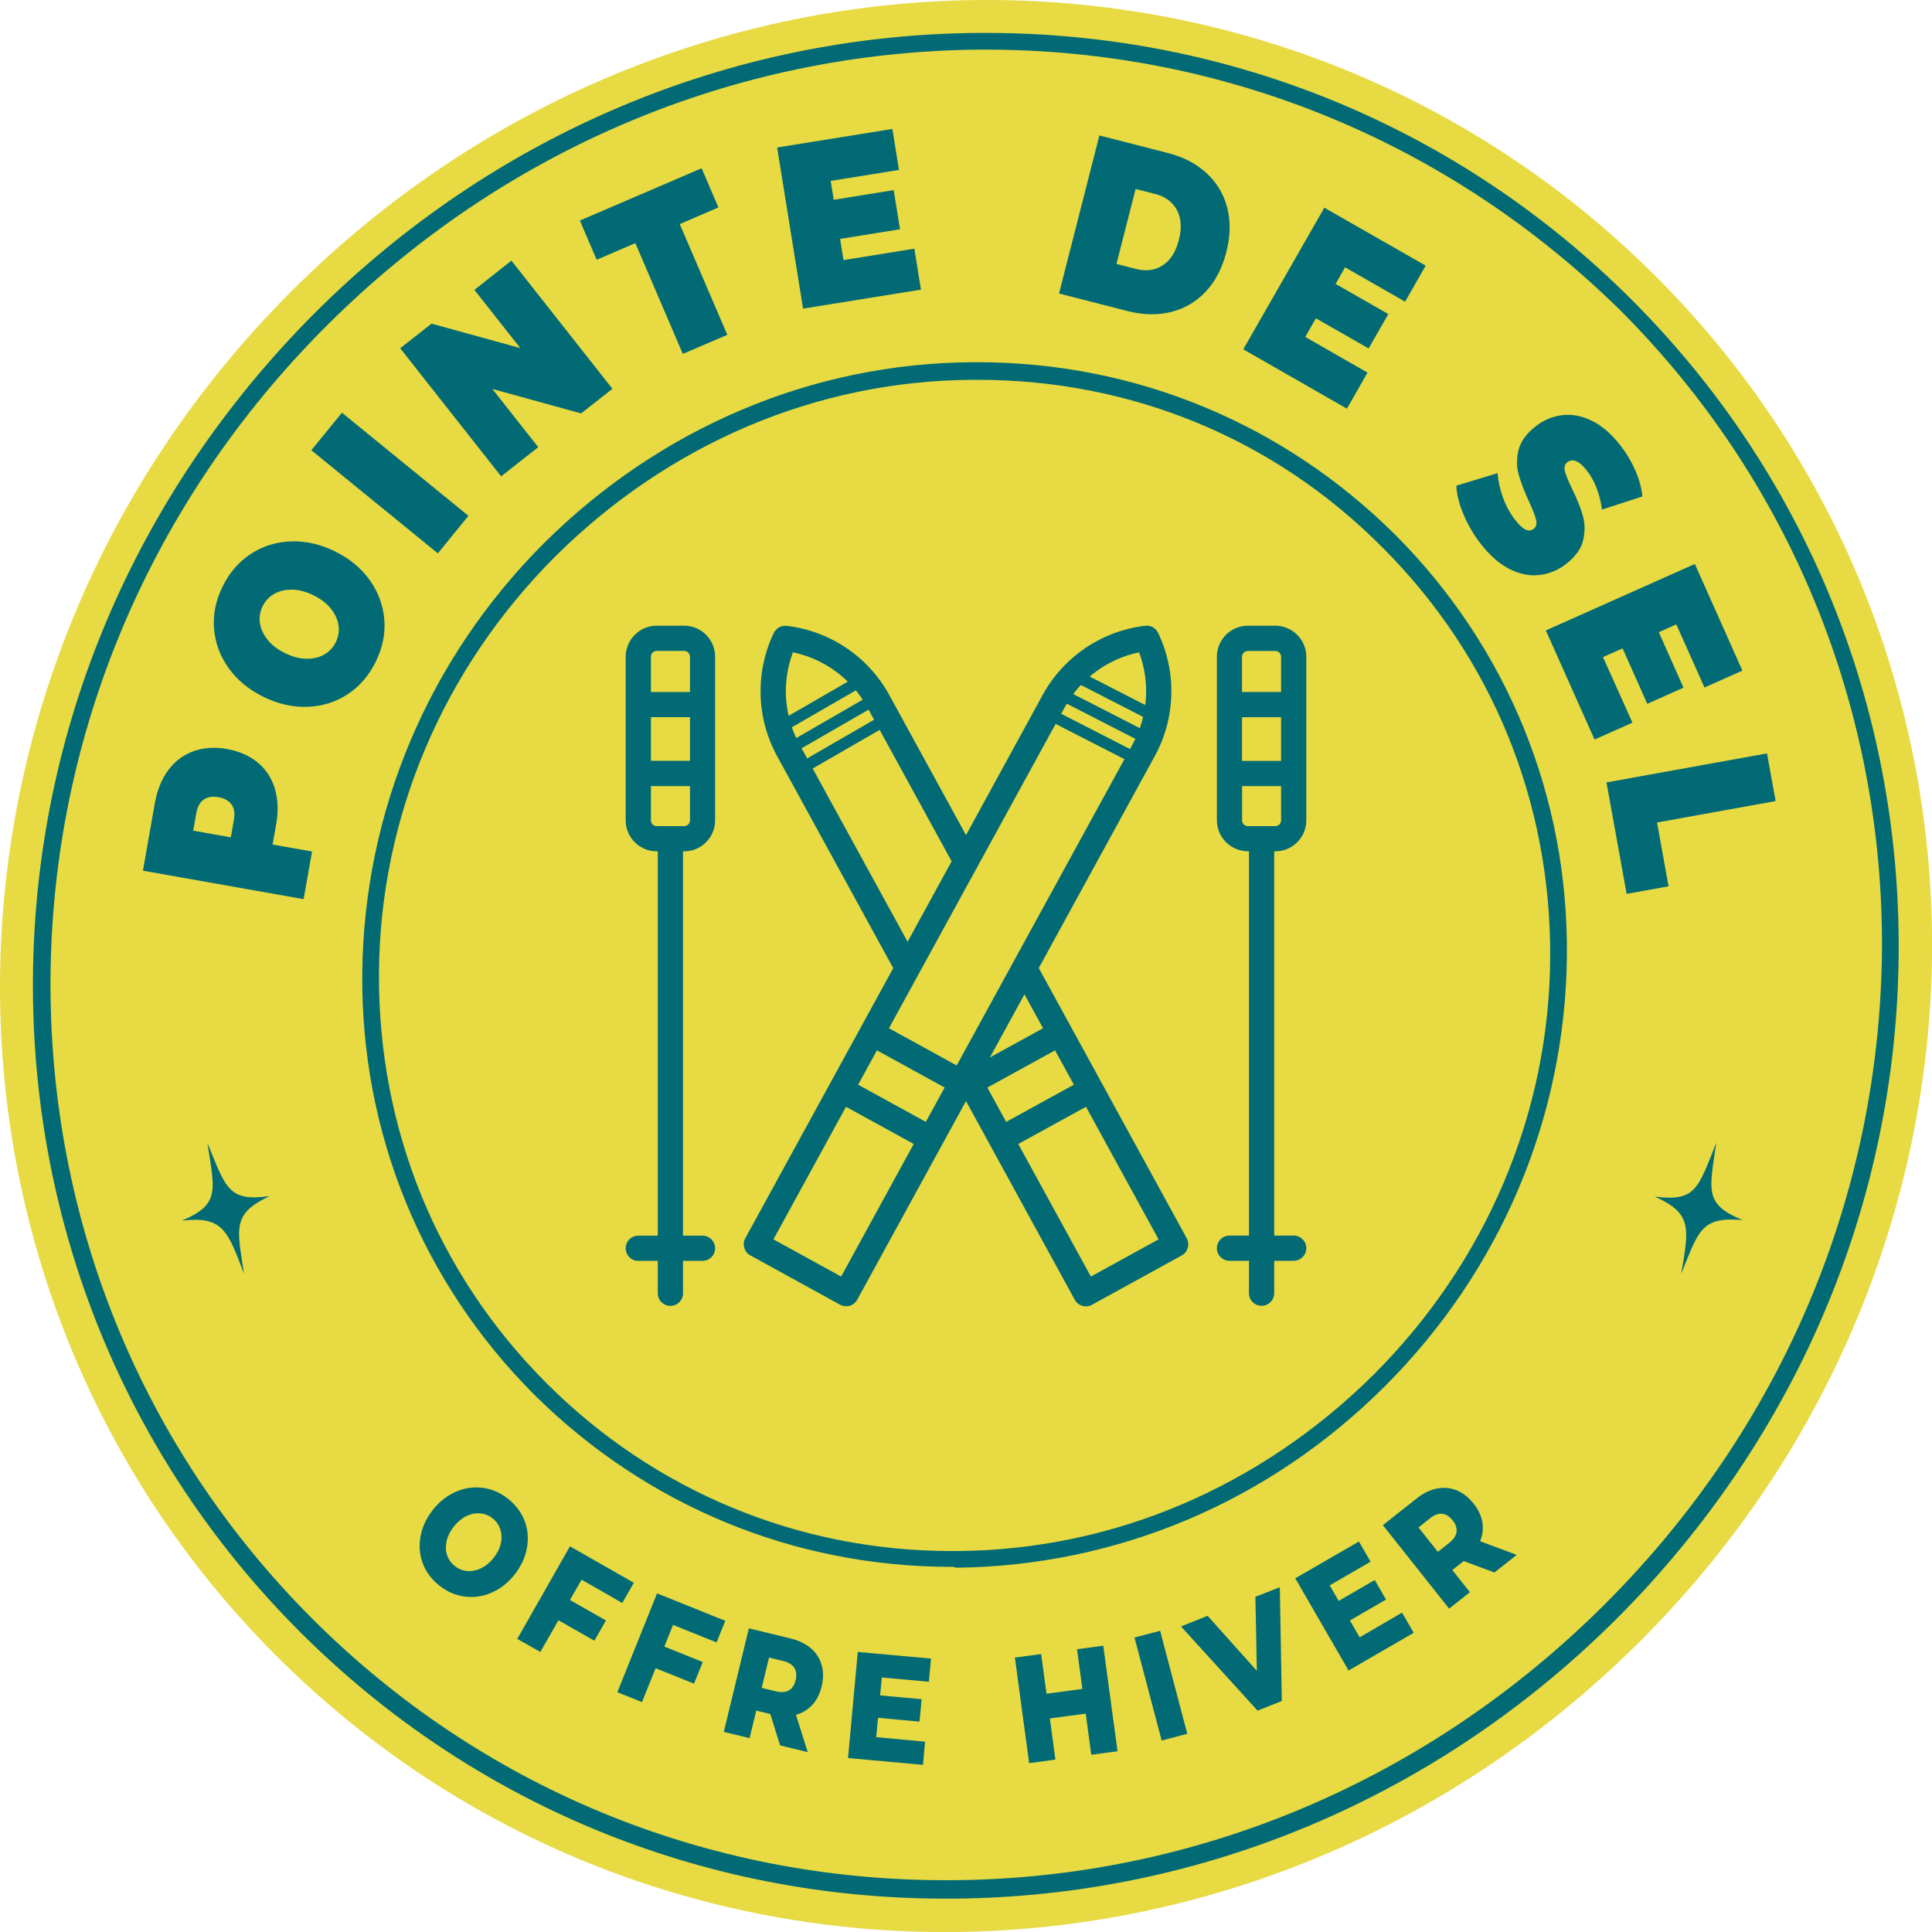 <svg xmlns="http://www.w3.org/2000/svg" width="352" height="352" viewBox="0 0 352 352" fill="none"><g clip-path="url(#clip0)"><path d="M298.915 298.931C263.938 333.909 218.599 351.638 173.596 352.006C128.913 352.374 84.278 335.622 50.326 301.67C16.39 267.717 -0.362 223.083 0.006 178.4C0.374 133.397 18.103 88.058 53.081 53.081C88.058 18.103 133.397 0.374 178.4 0.006C223.083 -0.362 267.717 16.39 301.67 50.342C335.622 84.294 352.374 128.913 352.006 173.612C351.622 218.615 333.909 263.938 298.915 298.931Z" fill="#E7DA42"></path><path d="M30.685 140.278C31.886 138.676 33.408 137.539 35.249 136.867C37.091 136.21 39.125 136.066 41.351 136.466C43.577 136.867 45.451 137.683 46.956 138.933C48.462 140.182 49.503 141.767 50.08 143.705C50.656 145.627 50.736 147.789 50.32 150.159L49.663 153.875L56.854 155.14L55.316 163.82L26.041 158.631L28.235 146.22C28.667 143.881 29.484 141.879 30.685 140.278ZM42.184 146.572C41.688 145.883 40.903 145.435 39.814 145.243C38.725 145.05 37.828 145.195 37.123 145.675C36.418 146.155 35.97 146.988 35.762 148.173L35.201 151.344L42.056 152.562L42.616 149.391C42.825 148.189 42.68 147.26 42.184 146.572Z" fill="#016A74"></path><path d="M63.308 126.505C61.13 127.93 58.696 128.683 56.005 128.779C53.315 128.875 50.656 128.266 47.981 126.953C45.307 125.64 43.209 123.894 41.639 121.7C40.086 119.522 39.205 117.12 38.997 114.525C38.789 111.931 39.317 109.368 40.566 106.838C41.816 104.308 43.529 102.338 45.707 100.912C47.901 99.487 50.32 98.734 53.01 98.638C55.701 98.542 58.359 99.151 61.034 100.464C63.708 101.777 65.822 103.523 67.376 105.717C68.929 107.895 69.81 110.297 70.018 112.892C70.227 115.486 69.698 118.049 68.449 120.579C67.2 123.109 65.502 125.079 63.308 126.505ZM61.675 113.933C61.514 112.876 61.05 111.851 60.281 110.89C59.512 109.929 58.455 109.112 57.11 108.455C55.765 107.799 54.468 107.447 53.234 107.431C52.001 107.415 50.912 107.655 49.983 108.183C49.054 108.712 48.334 109.464 47.853 110.441C47.373 111.418 47.197 112.443 47.357 113.516C47.517 114.573 47.981 115.598 48.75 116.559C49.519 117.52 50.576 118.337 51.921 118.994C53.266 119.65 54.564 120.003 55.797 120.019C57.03 120.051 58.119 119.794 59.048 119.266C59.993 118.737 60.697 117.985 61.178 117.008C61.658 116.031 61.835 114.99 61.675 113.933Z" fill="#016A74"></path><path d="M56.726 82.03L62.299 75.192L85.345 93.978L79.772 100.816L56.726 82.03Z" fill="#016A74"></path><path d="M93.177 47.485L111.578 70.836L105.877 75.32L89.701 70.868L98.061 81.47L91.303 86.787L72.918 63.453L78.619 58.968L94.794 63.421L86.434 52.818L93.177 47.485Z" fill="#016A74"></path><path d="M115.758 44.298L108.711 47.325L105.652 40.182L127.834 30.653L130.892 37.796L123.846 40.823L132.51 61.002L124.406 64.478L115.758 44.298Z" fill="#016A74"></path><path d="M166.591 45.307L167.792 52.77L146.315 56.23L141.591 26.874L162.587 23.494L163.788 30.957L151.344 32.959L151.905 36.403L162.827 34.641L163.98 41.768L153.058 43.529L153.682 47.389L166.591 45.307Z" fill="#016A74"></path><path d="M200.303 24.68L212.795 27.883C215.614 28.603 217.968 29.82 219.826 31.55C221.684 33.264 222.949 35.362 223.589 37.828C224.23 40.294 224.182 43.001 223.429 45.932C222.677 48.863 221.427 51.265 219.682 53.123C217.936 54.98 215.822 56.23 213.372 56.838C210.921 57.447 208.279 57.399 205.444 56.678L192.952 53.475L200.303 24.68ZM206.998 49.007C208.839 49.471 210.457 49.247 211.85 48.334C213.26 47.421 214.236 45.884 214.781 43.722C215.342 41.56 215.213 39.734 214.429 38.261C213.628 36.787 212.315 35.81 210.489 35.346L206.901 34.433L203.41 48.094L206.998 49.007Z" fill="#016A74"></path><path d="M249.15 67.889L245.402 74.455L226.52 63.645L241.286 37.844L259.752 48.398L256.004 54.965L245.066 48.703L243.336 51.729L252.945 57.223L249.358 63.485L239.749 57.991L237.811 61.387L249.15 67.889Z" fill="#016A74"></path><path d="M266.702 93.85C265.869 91.896 265.405 90.102 265.341 88.484L272.836 86.21C272.964 87.7 273.3 89.205 273.861 90.727C274.422 92.248 275.142 93.561 276.023 94.682C276.776 95.643 277.416 96.252 277.961 96.492C278.489 96.732 278.97 96.7 279.402 96.364C279.899 95.98 280.043 95.419 279.867 94.698C279.691 93.962 279.258 92.873 278.585 91.399C277.721 89.509 277.096 87.876 276.696 86.466C276.295 85.057 276.295 83.584 276.664 82.03C277.032 80.477 278.073 79.019 279.771 77.69C281.244 76.537 282.862 75.848 284.639 75.64C286.417 75.432 288.211 75.768 290.036 76.665C291.862 77.562 293.576 79.051 295.193 81.101C296.298 82.511 297.211 84.032 297.932 85.666C298.653 87.299 299.085 88.901 299.229 90.454L291.878 92.841C291.462 89.91 290.533 87.54 289.124 85.746C287.73 83.952 286.529 83.456 285.552 84.224C285.088 84.593 284.944 85.137 285.12 85.842C285.296 86.547 285.728 87.62 286.417 89.045C287.314 90.871 287.97 92.504 288.371 93.914C288.787 95.339 288.803 96.828 288.451 98.382C288.099 99.951 287.058 101.393 285.376 102.722C283.903 103.875 282.285 104.548 280.523 104.756C278.762 104.964 276.968 104.628 275.142 103.731C273.316 102.834 271.587 101.361 269.969 99.311C268.624 97.645 267.535 95.803 266.702 93.85Z" fill="#016A74"></path><path d="M297.42 131.662L290.517 134.737L281.645 114.862L308.79 102.754L317.455 122.181L310.552 125.256L305.411 113.757L302.224 115.182L306.724 125.288L300.126 128.234L295.626 118.129L292.054 119.714L297.42 131.662Z" fill="#016A74"></path><path d="M321.939 137.267L323.509 145.947L301.904 149.855L304.002 161.482L296.363 162.859L292.695 142.552L321.939 137.267Z" fill="#016A74"></path><path d="M172.206 345.922C127.737 345.922 85.986 328.646 54.633 297.293C22.96 265.621 5.684 223.23 6.004 178.281C6.324 132.851 24.56 89.981 57.193 57.188C89.825 24.556 132.855 6.32 178.285 6C178.765 6 179.245 6 179.725 6C224.194 6 265.945 23.276 297.298 54.629C328.971 86.302 346.247 128.692 345.927 173.642C345.607 219.071 327.371 261.942 294.738 294.734L293.619 293.614L294.738 294.734C262.106 327.367 219.076 345.602 173.646 345.922C173.166 345.922 172.686 345.922 172.206 345.922ZM179.565 9.039C179.085 9.039 178.605 9.039 178.125 9.039C133.655 9.519 91.585 27.275 59.432 59.428C27.439 91.421 9.524 133.651 9.204 178.121C8.884 222.271 25.84 263.861 56.873 294.894C87.586 325.607 128.536 342.563 172.206 342.563C172.686 342.563 173.166 342.563 173.646 342.563C218.116 342.243 260.346 324.327 292.499 292.175C324.652 260.022 342.407 217.952 342.887 173.322C343.207 129.172 326.251 87.581 295.218 56.548C264.185 25.995 223.235 9.039 179.565 9.039Z" fill="#016A74"></path><path d="M173.342 285.47C144.549 285.47 117.675 274.272 97.359 254.117C76.884 233.642 65.687 206.288 66.007 177.175C66.327 147.901 78.004 120.068 99.119 98.953C120.234 77.997 147.908 66.16 177.181 66C177.501 66 177.821 66 178.141 66C206.934 66 233.808 77.197 254.124 97.353C274.599 117.828 285.796 145.182 285.477 174.295C285.157 203.569 273.479 231.402 252.364 252.517C231.249 273.633 203.575 285.31 174.142 285.63C173.982 285.47 173.662 285.47 173.342 285.47ZM178.141 69.199C177.821 69.199 177.501 69.199 177.181 69.199C148.708 69.359 121.834 80.877 101.199 101.352C80.723 121.827 69.206 148.861 69.046 177.335C68.886 205.648 79.604 232.042 99.599 252.037C119.274 271.713 145.509 282.59 173.342 282.59C173.662 282.59 173.982 282.59 174.302 282.59C202.775 282.43 229.649 270.913 250.285 250.438C270.76 229.963 282.277 202.929 282.437 174.455C282.597 146.142 271.88 119.748 251.884 99.752C232.209 79.917 206.135 69.199 178.141 69.199Z" fill="#016A74"></path><path d="M312.699 208.215C309.383 216.431 309.031 219.009 301.504 218.016C308.342 221.091 307.734 223.734 306.308 232.094C309.496 224.15 309.96 221.636 317.503 222.292C310.488 219.425 311.417 216.959 312.699 208.215Z" fill="#016A74"></path><path d="M37.796 208.247C39.126 217.007 40.135 219.409 33.152 222.388C40.599 221.556 41.432 224.134 44.459 232.062C43.161 223.605 42.281 221.203 49.103 217.92C41.608 219.009 41.144 216.431 37.796 208.247Z" fill="#016A74"></path><path d="M77.036 284.845C76.441 283.273 76.308 281.618 76.623 279.914C76.937 278.209 77.682 276.588 78.873 275.082C80.065 273.576 81.455 272.484 83.06 271.789C84.665 271.094 86.286 270.862 87.958 271.077C89.629 271.293 91.168 271.954 92.574 273.08C93.981 274.205 94.99 275.545 95.586 277.117C96.182 278.689 96.314 280.344 96 282.048C95.685 283.769 94.941 285.374 93.749 286.88C92.558 288.386 91.168 289.478 89.563 290.173C87.974 290.868 86.336 291.1 84.665 290.885C82.993 290.669 81.455 290.008 80.048 288.882C78.625 287.757 77.632 286.417 77.036 284.845ZM85.128 286.235C85.955 286.301 86.799 286.136 87.643 285.738C88.487 285.325 89.248 284.696 89.927 283.852C90.605 282.992 91.052 282.115 91.251 281.204C91.449 280.294 91.416 279.434 91.151 278.64C90.903 277.829 90.423 277.167 89.745 276.637C89.083 276.091 88.322 275.793 87.478 275.727C86.65 275.661 85.806 275.827 84.963 276.224C84.135 276.637 83.374 277.266 82.696 278.11C82.017 278.971 81.587 279.848 81.372 280.758C81.173 281.668 81.19 282.528 81.455 283.322C81.719 284.117 82.183 284.779 82.861 285.325C83.54 285.854 84.301 286.169 85.128 286.235Z" fill="#016A74"></path><path d="M105.961 287.807L103.843 291.513L110.396 295.237L108.294 298.927L101.742 295.204L98.449 300.979L94.246 298.596L103.843 281.734L115.476 288.369L113.374 292.06L105.961 287.807Z" fill="#016A74"></path><path d="M122.624 296.047L121.036 300.002L128.035 302.815L126.447 306.753L119.447 303.94L116.965 310.112L112.481 308.309L119.712 290.305L132.139 295.303L130.551 299.241L122.624 296.047Z" fill="#016A74"></path><path d="M140.346 312.28L137.781 311.668L136.573 316.682L131.874 315.54L136.441 296.676L144.02 298.513C145.526 298.877 146.75 299.473 147.726 300.3C148.703 301.127 149.348 302.153 149.695 303.345C150.043 304.536 150.043 305.843 149.695 307.267C149.365 308.64 148.802 309.749 147.991 310.626C147.18 311.503 146.187 312.098 145.013 312.429L147.164 319.23L142.133 318.006L140.346 312.28ZM144.731 303.891C144.351 303.295 143.689 302.865 142.729 302.633L140.115 302.005L138.774 307.531L141.389 308.16C142.348 308.392 143.143 308.326 143.738 307.978C144.351 307.614 144.748 307.002 144.963 306.125C145.178 305.248 145.095 304.503 144.731 303.891Z" fill="#016A74"></path><path d="M168.543 317.327L168.163 321.547L154.511 320.306L156.282 300.979L169.619 302.186L169.238 306.406L160.667 305.628L160.352 308.888L167.915 309.583L167.534 313.67L159.972 312.975L159.641 316.5L168.543 317.327Z" fill="#016A74"></path><path d="M201.009 299.837L203.607 319.065L198.825 319.71L197.816 312.214L191.279 313.091L192.289 320.587L187.507 321.232L184.909 302.004L189.691 301.359L190.667 308.59L197.203 307.713L196.227 300.482L201.009 299.837Z" fill="#016A74"></path><path d="M206.701 298.348L211.368 297.123L216.315 315.888L211.649 317.112L206.701 298.348Z" fill="#016A74"></path><path d="M233.177 289.18L233.541 309.914L229.123 311.668L215.174 296.329L220.022 294.393L228.991 304.42L228.726 290.934L233.177 289.18Z" fill="#016A74"></path><path d="M255.449 293.813L257.567 297.487L245.703 304.354L235.99 287.559L247.589 280.857L249.707 284.53L242.261 288.849L243.899 291.679L250.469 287.873L252.521 291.431L245.951 295.237L247.722 298.314L255.449 293.813Z" fill="#016A74"></path><path d="M266.669 284.415L264.601 286.053L267.811 290.09L264.022 293.085L251.958 277.878L258.081 273.03C259.289 272.07 260.53 271.458 261.771 271.21C263.029 270.962 264.237 271.061 265.378 271.524C266.537 271.987 267.563 272.798 268.473 273.94C269.35 275.049 269.879 276.174 270.078 277.349C270.276 278.524 270.127 279.682 269.664 280.807L276.333 283.289L272.279 286.499L266.669 284.415ZM262.764 275.81C262.052 275.727 261.324 276.008 260.547 276.621L258.445 278.292L261.97 282.743L264.071 281.072C264.849 280.46 265.279 279.798 265.378 279.103C265.461 278.408 265.229 277.696 264.667 277.001C264.104 276.306 263.475 275.876 262.764 275.81Z" fill="#016A74"></path><g clip-path="url(#clip1)"><path d="M189.257 176.375L210.383 137.775C214.195 130.844 214.425 122.43 210.996 115.3C210.567 114.413 209.618 113.878 208.654 114.015C200.785 114.933 193.804 119.63 189.992 126.576L176 152.156L161.993 126.576C158.181 119.645 151.2 114.949 143.332 114.031C142.367 113.908 141.418 114.428 140.989 115.316C137.56 122.445 137.79 130.844 141.602 137.79L162.743 176.39L135.784 225.608C135.187 226.709 135.585 228.117 136.688 228.713L153.053 237.709C153.573 238 154.201 238.076 154.798 237.908C155.379 237.74 155.885 237.342 156.176 236.807L176 200.609L195.825 236.822C196.116 237.357 196.606 237.755 197.203 237.923C197.417 237.985 197.631 238.015 197.846 238.015C198.228 238.015 198.611 237.923 198.948 237.725L215.313 228.729C216.415 228.117 216.828 226.724 216.216 225.608L189.257 176.375ZM206.373 135.572L174.301 194.122L161.962 187.344L194.034 128.779C196.835 123.684 201.857 120.013 207.536 118.85C209.587 124.266 209.174 130.477 206.373 135.572ZM144.464 118.85C150.159 120.013 155.165 123.7 157.967 128.779L173.382 156.929L165.361 171.586L145.628 135.572C142.826 130.477 142.413 124.281 144.464 118.85ZM172.112 198.146L168.683 204.403L156.344 197.625L159.773 191.368L172.112 198.146ZM166.478 208.427L153.252 232.584L140.913 225.806L154.139 201.649L166.478 208.427ZM190.038 187.344L180.348 192.668L186.655 181.163L190.038 187.344ZM195.657 197.625L183.318 204.403L179.889 198.146L192.227 191.368L195.657 197.625ZM211.088 225.806L198.749 232.584L185.522 208.427L197.861 201.649L211.088 225.806Z" fill="#016A74"></path><path d="M140.796 133.3C141.086 133.802 141.625 134.035 141.998 133.819L157.936 124.618C158.31 124.402 158.378 123.819 158.087 123.317C157.797 122.814 157.259 122.582 156.885 122.797L140.948 131.999C140.574 132.215 140.506 132.797 140.796 133.3Z" fill="#016A74"></path><path d="M142.898 136.94C143.188 137.443 143.727 137.675 144.1 137.459L160.038 128.258C160.412 128.042 160.48 127.46 160.189 126.957C159.899 126.454 159.361 126.222 158.987 126.438L143.05 135.639C142.676 135.855 142.608 136.437 142.898 136.94Z" fill="#016A74"></path><path d="M145 140.58C145.29 141.083 145.828 141.315 146.202 141.1L162.14 131.898C162.513 131.682 162.581 131.1 162.291 130.597C162.001 130.095 161.463 129.862 161.089 130.078L145.151 139.28C144.777 139.495 144.71 140.078 145 140.58Z" fill="#016A74"></path><path d="M194.78 122.518C194.515 123.035 194.612 123.613 194.996 123.81L211.372 132.206C211.756 132.403 212.282 132.144 212.547 131.628C212.812 131.111 212.715 130.533 212.331 130.336L195.955 121.94C195.571 121.743 195.045 122.002 194.78 122.518Z" fill="#016A74"></path><path d="M192.862 126.259C192.598 126.775 192.694 127.354 193.078 127.55L209.454 135.947C209.839 136.144 210.365 135.885 210.629 135.368C210.894 134.852 210.797 134.273 210.413 134.076L194.037 125.68C193.653 125.483 193.127 125.742 192.862 126.259Z" fill="#016A74"></path><path d="M190.944 129.999C190.68 130.516 190.776 131.094 191.16 131.291L207.537 139.687C207.921 139.884 208.447 139.625 208.711 139.109C208.976 138.592 208.879 138.014 208.495 137.817L192.119 129.421C191.735 129.224 191.209 129.483 190.944 129.999Z" fill="#016A74"></path><path d="M232.351 155.109C235.474 155.109 238 152.569 238 149.464V119.661C238 116.54 235.459 114 232.351 114H227.36C224.237 114 221.711 116.54 221.711 119.645V149.448C221.711 152.569 224.253 155.094 227.36 155.094H227.559V225.118H224.008C222.737 225.118 221.711 226.143 221.711 227.413C221.711 228.683 222.737 229.708 224.008 229.708H227.559V235.613C227.559 236.883 228.585 237.908 229.856 237.908C231.126 237.908 232.152 236.883 232.152 235.613V229.708H235.704C236.974 229.708 238 228.683 238 227.413C238 226.143 236.974 225.118 235.704 225.118H232.152V155.109H232.351ZM233.407 126.071H226.289V119.661C226.289 119.079 226.763 118.605 227.345 118.605H232.336C232.933 118.59 233.407 119.079 233.407 119.661V126.071ZM226.289 138.632V130.676H233.407V138.632H226.289ZM226.289 143.221H233.407V149.464C233.407 150.045 232.933 150.519 232.351 150.519H227.36C226.779 150.519 226.304 150.045 226.304 149.464V143.221H226.289Z" fill="#016A74"></path><path d="M124.64 114H119.649C116.541 114 114 116.54 114 119.661V149.464C114 152.585 116.541 155.109 119.649 155.109H119.848V225.133H116.296C115.026 225.133 114 226.158 114 227.428C114 228.698 115.026 229.723 116.296 229.723H119.848V235.629C119.848 236.898 120.874 237.923 122.144 237.923C123.415 237.923 124.44 236.898 124.44 235.629V229.723H127.992C129.263 229.723 130.288 228.698 130.288 227.428C130.288 226.158 129.263 225.133 127.992 225.133H124.44V155.109H124.64C127.762 155.109 130.288 152.569 130.288 149.464V119.661C130.304 116.54 127.762 114 124.64 114ZM118.593 143.221H125.711V149.464C125.711 150.045 125.237 150.519 124.655 150.519H119.649C119.067 150.519 118.593 150.045 118.593 149.464V143.221ZM125.711 130.661V138.616H118.593V130.661H125.711ZM119.649 118.59H124.64C125.237 118.59 125.711 119.079 125.711 119.661V126.086H118.593V119.661C118.593 119.079 119.067 118.59 119.649 118.59Z" fill="#016A74"></path></g></g><defs><clipPath id="clip0"><rect width="352" height="352" fill="white"></rect></clipPath><clipPath id="clip1"><rect width="124" height="124" fill="white" transform="translate(114 114)"></rect></clipPath></defs></svg>